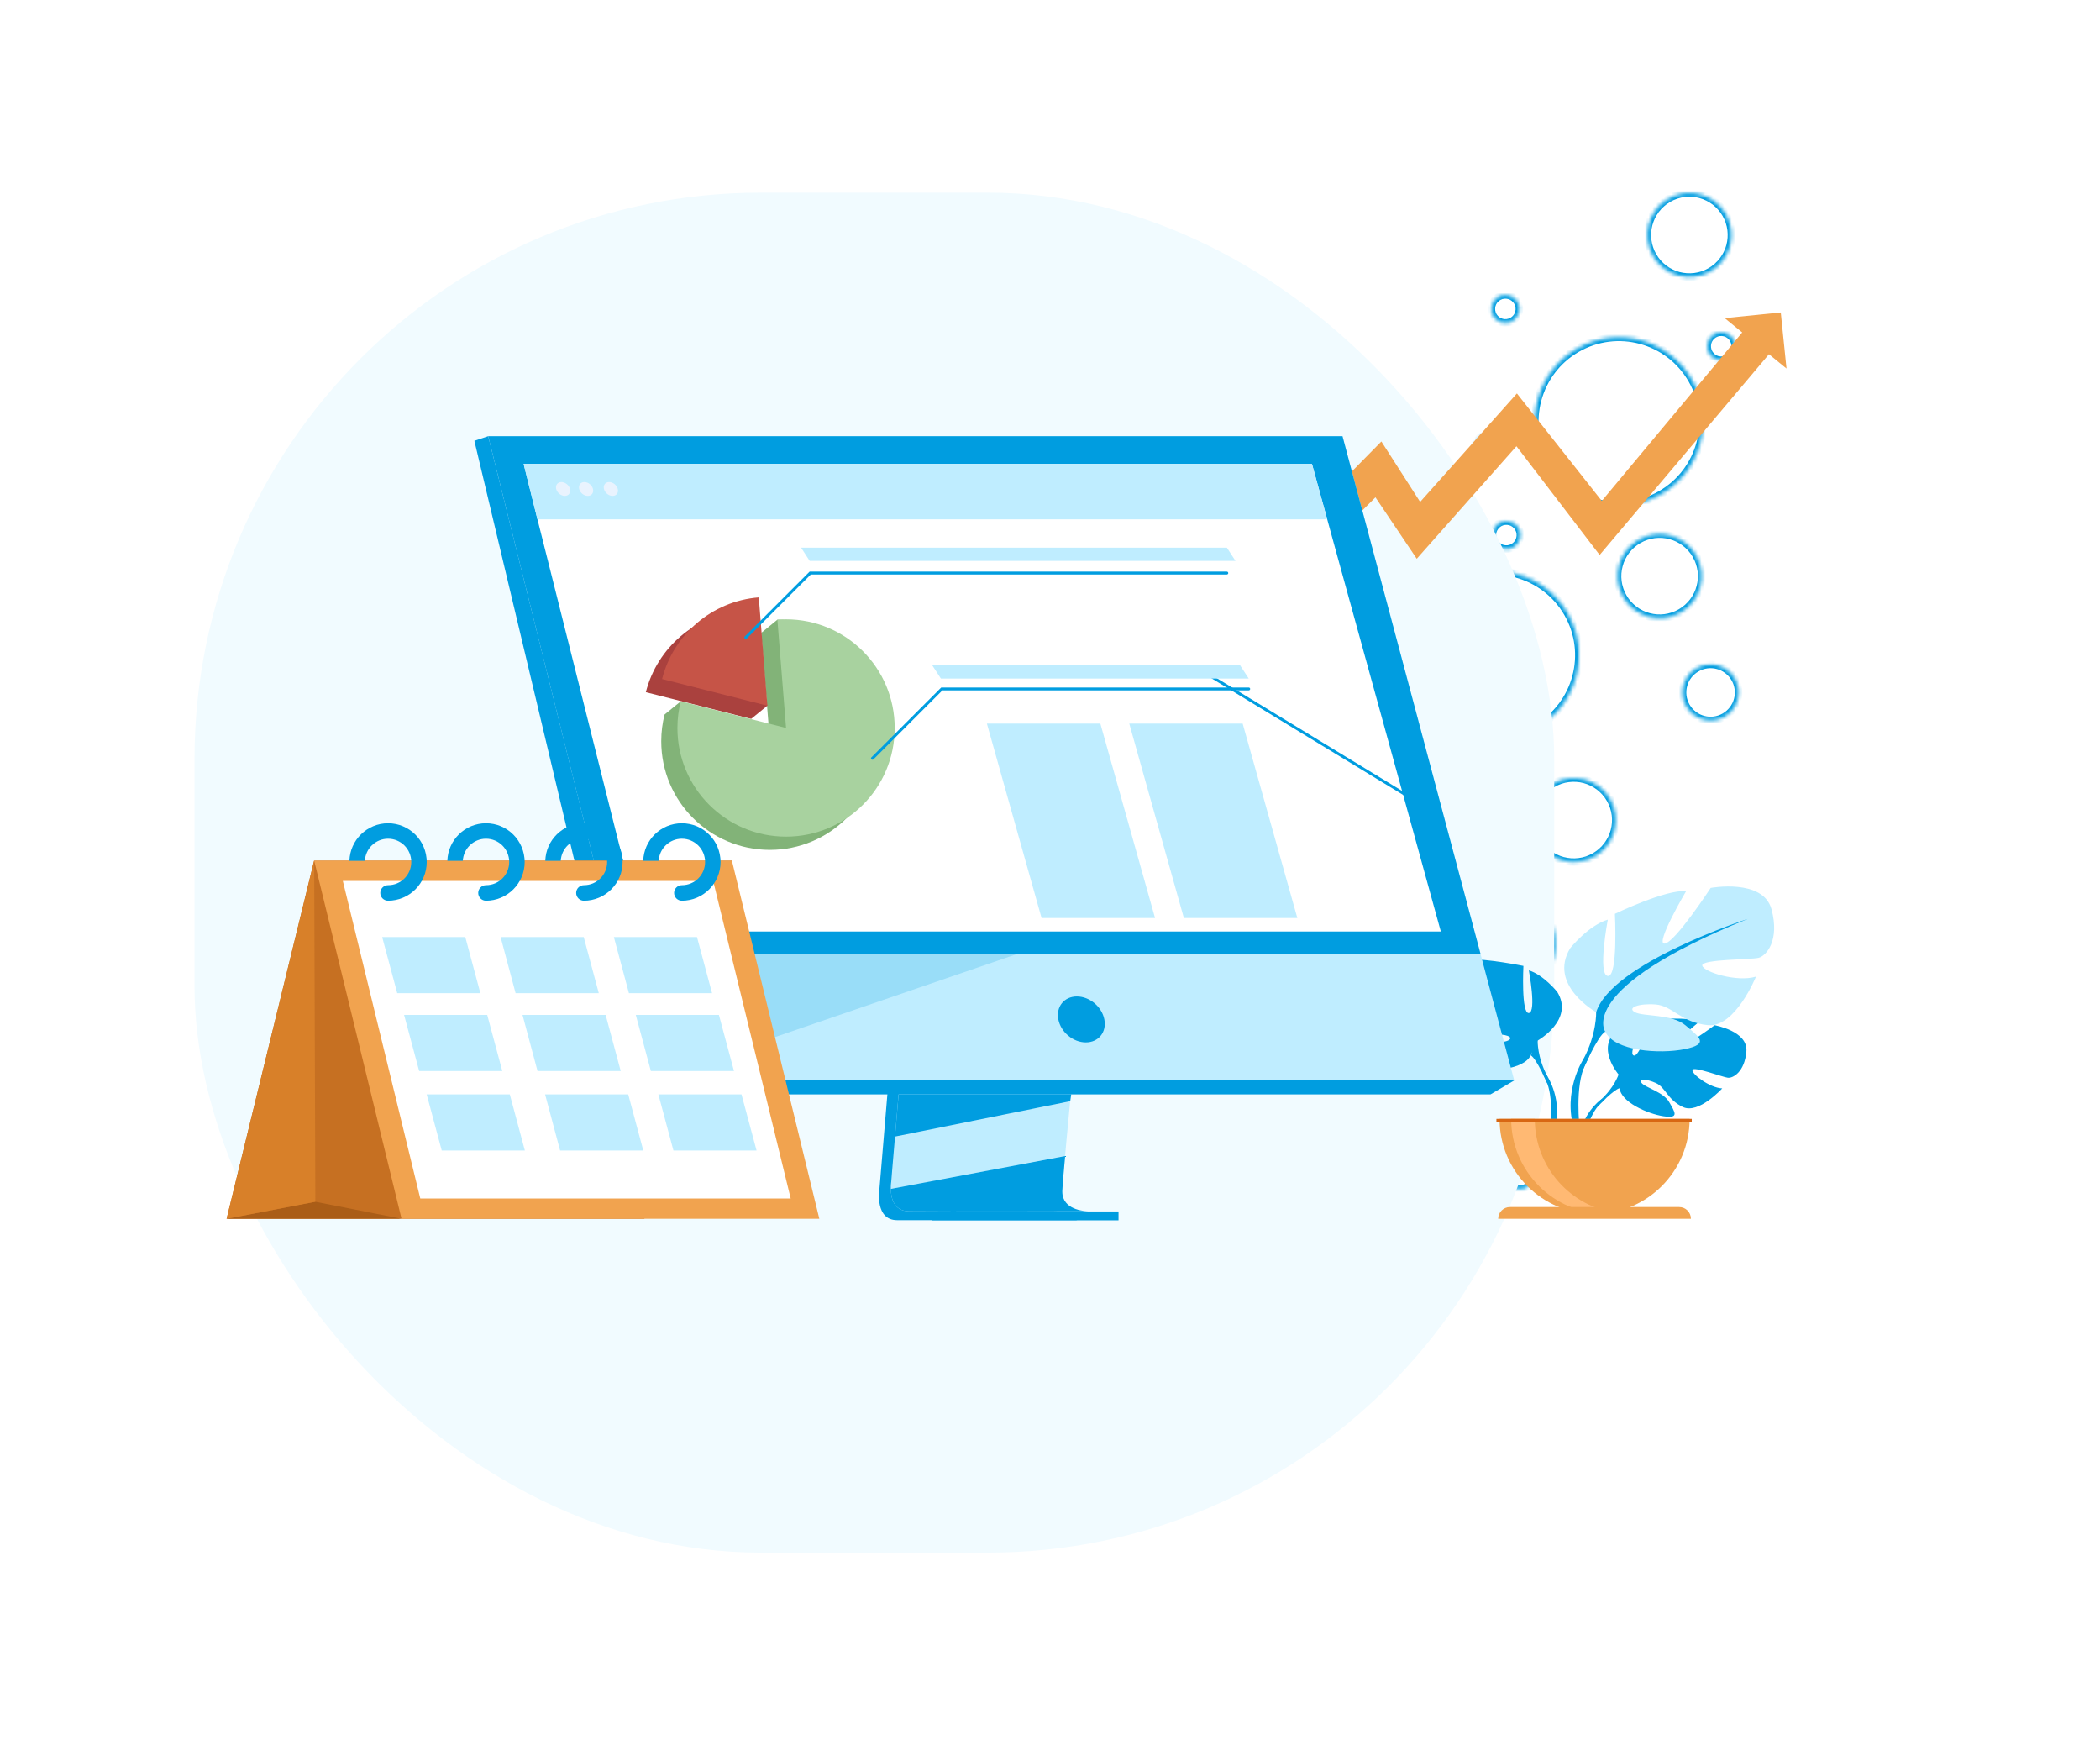 <?xml version="1.0" encoding="UTF-8"?> <svg xmlns="http://www.w3.org/2000/svg" width="556" height="462" viewBox="0 0 556 462" fill="none"> <mask id="path-1-inside-1_19_38" fill="white"> <path fill-rule="evenodd" clip-rule="evenodd" d="M216.646 182.517C221.974 179.441 228.786 181.266 231.862 186.593C234.937 191.921 233.112 198.733 227.785 201.809C222.457 204.884 215.645 203.059 212.569 197.732C209.494 192.404 211.319 185.592 216.646 182.517ZM293.584 189.542C287.432 178.887 273.808 175.237 263.153 181.388C252.499 187.54 248.848 201.164 255 211.819C261.151 222.473 274.775 226.124 285.43 219.972C296.085 213.821 299.735 200.197 293.584 189.542ZM357.163 195.706C353.062 188.603 343.979 186.169 336.876 190.27C329.773 194.371 327.339 203.454 331.44 210.557C335.541 217.66 344.624 220.094 351.727 215.993C358.83 211.892 361.264 202.809 357.163 195.706ZM417.49 92.282C428.145 86.13 441.769 89.781 447.92 100.436C454.072 111.09 450.421 124.714 439.767 130.866C429.112 137.017 415.488 133.367 409.336 122.712C403.185 112.057 406.835 98.433 417.49 92.282ZM415.039 162.291C408.887 151.636 395.263 147.986 384.608 154.137C373.954 160.289 370.303 173.913 376.454 184.568C382.606 195.222 396.23 198.873 406.885 192.721C417.54 186.57 421.19 172.946 415.039 162.291ZM369.757 128.415C373.309 126.364 377.85 127.581 379.901 131.133C381.951 134.684 380.734 139.226 377.183 141.276C373.631 143.327 369.09 142.11 367.039 138.558C364.989 135.007 366.206 130.465 369.757 128.415ZM426.311 211.516C423.235 206.188 416.423 204.363 411.095 207.439C405.768 210.515 403.943 217.327 407.018 222.654C410.094 227.981 416.906 229.807 422.234 226.731C427.561 223.655 429.386 216.843 426.311 211.516ZM430.654 256.167C432.429 255.142 434.7 255.75 435.725 257.526C436.751 259.302 436.142 261.573 434.366 262.598C432.591 263.623 430.32 263.015 429.295 261.239C428.269 259.463 428.878 257.192 430.654 256.167ZM405.562 309.238C404.536 307.462 402.266 306.853 400.49 307.879C398.714 308.904 398.106 311.175 399.131 312.95C400.156 314.726 402.427 315.335 404.203 314.309C405.979 313.284 406.587 311.013 405.562 309.238ZM339.363 231.706C341.139 230.681 343.409 231.289 344.434 233.065C345.46 234.841 344.851 237.111 343.076 238.137C341.3 239.162 339.029 238.553 338.004 236.778C336.979 235.002 337.587 232.731 339.363 231.706ZM315.727 198.193C314.702 196.417 312.431 195.808 310.656 196.834C308.88 197.859 308.271 200.13 309.297 201.905C310.322 203.681 312.593 204.29 314.368 203.264C316.144 202.239 316.753 199.968 315.727 198.193ZM298.522 160.968C300.298 159.943 302.569 160.551 303.594 162.327C304.619 164.103 304.011 166.373 302.235 167.399C300.459 168.424 298.189 167.816 297.163 166.04C296.138 164.264 296.746 161.993 298.522 160.968ZM266.733 157.885C265.708 156.11 263.437 155.501 261.661 156.526C259.885 157.552 259.277 159.822 260.302 161.598C261.327 163.374 263.598 163.982 265.374 162.957C267.15 161.932 267.758 159.661 266.733 157.885ZM396.706 78.558C398.481 77.533 400.752 78.142 401.777 79.917C402.803 81.693 402.194 83.964 400.418 84.989C398.643 86.014 396.372 85.406 395.347 83.63C394.321 81.854 394.93 79.584 396.706 78.558ZM397.337 116.779C396.311 115.003 394.041 114.395 392.265 115.42C390.489 116.445 389.881 118.716 390.906 120.492C391.931 122.268 394.202 122.876 395.978 121.851C397.753 120.826 398.362 118.555 397.337 116.779ZM396.972 138.424C398.748 137.399 401.019 138.008 402.044 139.783C403.069 141.559 402.461 143.83 400.685 144.855C398.909 145.88 396.639 145.272 395.613 143.496C394.588 141.72 395.197 139.45 396.972 138.424ZM458.925 89.795C457.9 88.019 455.63 87.411 453.854 88.436C452.078 89.461 451.469 91.732 452.495 93.508C453.52 95.283 455.791 95.892 457.566 94.867C459.342 93.841 459.951 91.571 458.925 89.795ZM449.182 176.876C452.733 174.825 457.275 176.042 459.325 179.594C461.376 183.145 460.159 187.687 456.607 189.737C453.056 191.788 448.514 190.571 446.464 187.019C444.413 183.468 445.63 178.926 449.182 176.876ZM328.455 160.835C326.405 157.283 321.863 156.066 318.312 158.117C314.76 160.167 313.543 164.709 315.594 168.26C317.644 171.812 322.186 173.029 325.737 170.978C329.289 168.928 330.506 164.386 328.455 160.835ZM456.936 56.646C453.86 51.319 447.048 49.494 441.72 52.569C436.393 55.645 434.568 62.457 437.644 67.785C440.719 73.112 447.531 74.937 452.859 71.862C458.186 68.786 460.011 61.974 456.936 56.646ZM389.583 237.008C396.686 232.907 405.768 235.34 409.869 242.443C413.97 249.547 411.537 258.629 404.434 262.73C397.33 266.831 388.248 264.398 384.147 257.295C380.046 250.191 382.479 241.109 389.583 237.008ZM449.049 146.942C445.973 141.615 439.161 139.79 433.834 142.865C428.506 145.941 426.681 152.753 429.757 158.081C432.832 163.408 439.644 165.233 444.972 162.157C450.299 159.082 452.124 152.27 449.049 146.942ZM347.783 261.141C353.111 258.065 359.923 259.89 362.999 265.217C366.074 270.545 364.249 277.357 358.922 280.433C353.594 283.508 346.782 281.683 343.706 276.356C340.631 271.028 342.456 264.216 347.783 261.141ZM304.856 238.767C301.78 233.439 294.968 231.614 289.64 234.69C284.313 237.765 282.488 244.578 285.564 249.905C288.639 255.232 295.451 257.058 300.779 253.982C306.106 250.906 307.931 244.094 304.856 238.767Z"></path> </mask> <path d="M232.728 186.093C229.376 180.288 221.952 178.299 216.146 181.651L217.146 183.383C221.995 180.583 228.196 182.244 230.995 187.093L232.728 186.093ZM228.285 202.675C234.09 199.323 236.079 191.899 232.728 186.093L230.995 187.093C233.795 191.942 232.134 198.143 227.285 200.943L228.285 202.675ZM211.703 198.232C215.055 204.037 222.479 206.027 228.285 202.675L227.285 200.943C222.436 203.742 216.235 202.081 213.435 197.232L211.703 198.232ZM216.146 181.651C210.341 185.002 208.352 192.426 211.703 198.232L213.435 197.232C210.636 192.383 212.297 186.182 217.146 183.383L216.146 181.651ZM263.653 182.254C273.83 176.379 286.842 179.866 292.718 190.042L294.45 189.042C288.022 177.909 273.786 174.094 262.653 180.522L263.653 182.254ZM255.866 211.319C249.99 201.142 253.477 188.13 263.653 182.254L262.653 180.522C251.52 186.95 247.706 201.185 254.133 212.319L255.866 211.319ZM284.93 219.106C274.753 224.982 261.741 221.495 255.866 211.319L254.133 212.319C260.561 223.452 274.797 227.266 285.93 220.838L284.93 219.106ZM292.718 190.042C298.593 200.218 295.106 213.231 284.93 219.106L285.93 220.838C297.063 214.411 300.877 200.175 294.45 189.042L292.718 190.042ZM337.376 191.136C344.001 187.312 352.472 189.581 356.297 196.206L358.029 195.206C353.652 187.625 343.957 185.027 336.376 189.404L337.376 191.136ZM332.306 210.057C328.481 203.432 330.751 194.961 337.376 191.136L336.376 189.404C328.794 193.781 326.197 203.476 330.574 211.057L332.306 210.057ZM351.227 215.127C344.602 218.952 336.131 216.682 332.306 210.057L330.574 211.057C334.951 218.639 344.645 221.236 352.227 216.859L351.227 215.127ZM356.297 196.206C360.122 202.831 357.852 211.302 351.227 215.127L352.227 216.859C359.808 212.482 362.406 202.788 358.029 195.206L356.297 196.206ZM448.787 99.936C442.359 88.802 428.123 84.988 416.99 91.416L417.99 93.148C428.167 87.272 441.179 90.759 447.054 100.936L448.787 99.936ZM440.267 131.732C451.4 125.304 455.214 111.069 448.787 99.936L447.054 100.936C452.93 111.112 449.443 124.125 439.267 130L440.267 131.732ZM408.47 123.212C414.898 134.345 429.134 138.16 440.267 131.732L439.267 130C429.09 135.875 416.078 132.389 410.202 122.212L408.47 123.212ZM416.99 91.416C405.857 97.843 402.043 112.079 408.47 123.212L410.202 122.212C404.327 112.036 407.814 99.023 417.99 93.148L416.99 91.416ZM385.108 155.003C395.285 149.128 408.297 152.615 414.173 162.791L415.905 161.791C409.477 150.658 395.241 146.844 384.108 153.271L385.108 155.003ZM377.32 184.068C371.445 173.891 374.932 160.879 385.108 155.003L384.108 153.271C372.975 159.699 369.161 173.935 375.588 185.068L377.32 184.068ZM406.385 191.855C396.208 197.731 383.196 194.244 377.32 184.068L375.588 185.068C382.016 196.201 396.252 200.015 407.385 193.587L406.385 191.855ZM414.173 162.791C420.048 172.967 416.561 185.98 406.385 191.855L407.385 193.587C418.518 187.16 422.332 172.924 415.905 161.791L414.173 162.791ZM380.767 130.633C378.44 126.603 373.287 125.222 369.257 127.549L370.257 129.281C373.331 127.506 377.26 128.559 379.035 131.633L380.767 130.633ZM377.683 142.142C381.713 139.815 383.093 134.662 380.767 130.633L379.035 131.633C380.809 134.706 379.756 138.636 376.683 140.41L377.683 142.142ZM366.173 139.058C368.5 143.088 373.653 144.469 377.683 142.142L376.683 140.41C373.61 142.184 369.68 141.131 367.905 138.058L366.173 139.058ZM369.257 127.549C365.227 129.875 363.847 135.028 366.173 139.058L367.905 138.058C366.131 134.985 367.184 131.055 370.257 129.281L369.257 127.549ZM411.595 208.305C416.444 205.505 422.645 207.167 425.445 212.016L427.177 211.016C423.825 205.21 416.401 203.221 410.595 206.573L411.595 208.305ZM407.885 222.154C405.085 217.305 406.746 211.104 411.595 208.305L410.595 206.573C404.79 209.925 402.801 217.348 406.152 223.154L407.885 222.154ZM421.734 225.865C416.885 228.664 410.684 227.003 407.885 222.154L406.152 223.154C409.504 228.96 416.928 230.949 422.734 227.597L421.734 225.865ZM425.445 212.016C428.244 216.865 426.583 223.065 421.734 225.865L422.734 227.597C428.539 224.245 430.528 216.821 427.177 211.016L425.445 212.016ZM436.591 257.026C435.29 254.772 432.408 254 430.154 255.301L431.154 257.033C432.451 256.284 434.11 256.729 434.859 258.026L436.591 257.026ZM434.866 263.464C437.121 262.163 437.893 259.28 436.591 257.026L434.859 258.026C435.609 259.324 435.164 260.983 433.866 261.732L434.866 263.464ZM428.429 261.739C429.73 263.993 432.612 264.765 434.866 263.464L433.866 261.732C432.569 262.481 430.91 262.036 430.161 260.739L428.429 261.739ZM430.154 255.301C427.9 256.603 427.127 259.485 428.429 261.739L430.161 260.739C429.412 259.441 429.856 257.782 431.154 257.033L430.154 255.301ZM400.99 308.745C402.287 307.995 403.947 308.44 404.696 309.738L406.428 308.738C405.126 306.483 402.244 305.711 399.99 307.013L400.99 308.745ZM399.997 312.45C399.248 311.153 399.692 309.494 400.99 308.745L399.99 307.013C397.736 308.314 396.964 311.196 398.265 313.45L399.997 312.45ZM403.703 313.443C402.405 314.192 400.746 313.748 399.997 312.45L398.265 313.45C399.566 315.704 402.449 316.477 404.703 315.175L403.703 313.443ZM404.696 309.738C405.445 311.035 405 312.694 403.703 313.443L404.703 315.175C406.957 313.874 407.729 310.992 406.428 308.738L404.696 309.738ZM345.3 232.565C343.999 230.311 341.117 229.538 338.863 230.84L339.863 232.572C341.16 231.823 342.819 232.267 343.568 233.565L345.3 232.565ZM343.576 239.003C345.83 237.701 346.602 234.819 345.3 232.565L343.568 233.565C344.318 234.862 343.873 236.521 342.576 237.271L343.576 239.003ZM337.138 237.278C338.439 239.532 341.321 240.304 343.576 239.003L342.576 237.271C341.278 238.02 339.619 237.575 338.87 236.278L337.138 237.278ZM338.863 230.84C336.609 232.141 335.836 235.023 337.138 237.278L338.87 236.278C338.121 234.98 338.565 233.321 339.863 232.572L338.863 230.84ZM311.156 197.7C312.453 196.951 314.112 197.395 314.861 198.693L316.593 197.693C315.292 195.439 312.41 194.666 310.156 195.968L311.156 197.7ZM310.163 201.405C309.413 200.108 309.858 198.449 311.156 197.7L310.156 195.968C307.901 197.269 307.129 200.151 308.431 202.405L310.163 201.405ZM313.868 202.398C312.571 203.147 310.912 202.703 310.163 201.405L308.431 202.405C309.732 204.659 312.614 205.432 314.868 204.13L313.868 202.398ZM314.861 198.693C315.61 199.99 315.166 201.649 313.868 202.398L314.868 204.13C317.122 202.829 317.895 199.947 316.593 197.693L314.861 198.693ZM304.46 161.827C303.159 159.573 300.276 158.801 298.022 160.102L299.022 161.834C300.32 161.085 301.979 161.53 302.728 162.827L304.46 161.827ZM302.735 168.265C304.989 166.963 305.761 164.081 304.46 161.827L302.728 162.827C303.477 164.124 303.032 165.784 301.735 166.533L302.735 168.265ZM296.297 166.54C297.599 168.794 300.481 169.566 302.735 168.265L301.735 166.533C300.438 167.282 298.778 166.837 298.029 165.54L296.297 166.54ZM298.022 160.102C295.768 161.403 294.996 164.286 296.297 166.54L298.029 165.54C297.28 164.242 297.725 162.583 299.022 161.834L298.022 160.102ZM262.161 157.392C263.459 156.643 265.118 157.088 265.867 158.385L267.599 157.385C266.298 155.131 263.415 154.359 261.161 155.66L262.161 157.392ZM261.168 161.098C260.419 159.801 260.864 158.142 262.161 157.392L261.161 155.66C258.907 156.962 258.135 159.844 259.436 162.098L261.168 161.098ZM264.874 162.091C263.576 162.84 261.917 162.396 261.168 161.098L259.436 162.098C260.738 164.352 263.62 165.125 265.874 163.823L264.874 162.091ZM265.867 158.385C266.616 159.683 266.171 161.342 264.874 162.091L265.874 163.823C268.128 162.522 268.9 159.639 267.599 157.385L265.867 158.385ZM402.643 79.417C401.342 77.163 398.46 76.391 396.206 77.692L397.206 79.424C398.503 78.675 400.162 79.12 400.911 80.417L402.643 79.417ZM400.918 85.855C403.173 84.554 403.945 81.671 402.643 79.417L400.911 80.417C401.661 81.715 401.216 83.374 399.918 84.123L400.918 85.855ZM394.481 84.13C395.782 86.384 398.664 87.156 400.918 85.855L399.918 84.123C398.621 84.872 396.962 84.428 396.213 83.13L394.481 84.13ZM396.206 77.692C393.952 78.994 393.179 81.876 394.481 84.13L396.213 83.13C395.464 81.833 395.908 80.174 397.206 79.424L396.206 77.692ZM392.765 116.286C394.062 115.537 395.721 115.982 396.471 117.279L398.203 116.279C396.901 114.025 394.019 113.253 391.765 114.554L392.765 116.286ZM391.772 119.992C391.023 118.694 391.467 117.035 392.765 116.286L391.765 114.554C389.511 115.855 388.739 118.738 390.04 120.992L391.772 119.992ZM395.478 120.985C394.18 121.734 392.521 121.289 391.772 119.992L390.04 120.992C391.341 123.246 394.224 124.018 396.478 122.717L395.478 120.985ZM396.471 117.279C397.22 118.577 396.775 120.236 395.478 120.985L396.478 122.717C398.732 121.415 399.504 118.533 398.203 116.279L396.471 117.279ZM402.91 139.283C401.609 137.029 398.726 136.257 396.472 137.558L397.472 139.291C398.77 138.541 400.429 138.986 401.178 140.283L402.91 139.283ZM401.185 145.721C403.439 144.42 404.212 141.538 402.91 139.283L401.178 140.283C401.927 141.581 401.483 143.24 400.185 143.989L401.185 145.721ZM394.747 143.996C396.049 146.25 398.931 147.023 401.185 145.721L400.185 143.989C398.888 144.738 397.229 144.294 396.479 142.996L394.747 143.996ZM396.472 137.558C394.218 138.86 393.446 141.742 394.747 143.996L396.479 142.996C395.73 141.699 396.175 140.04 397.472 139.291L396.472 137.558ZM454.354 89.302C455.651 88.553 457.31 88.997 458.059 90.295L459.791 89.295C458.49 87.041 455.608 86.269 453.354 87.57L454.354 89.302ZM453.361 93.008C452.612 91.71 453.056 90.051 454.354 89.302L453.354 87.57C451.1 88.871 450.327 91.754 451.629 94.008L453.361 93.008ZM457.066 94.001C455.769 94.75 454.11 94.305 453.361 93.008L451.629 94.008C452.93 96.262 455.812 97.034 458.066 95.733L457.066 94.001ZM458.059 90.295C458.809 91.592 458.364 93.251 457.066 94.001L458.066 95.733C460.321 94.431 461.093 91.549 459.791 89.295L458.059 90.295ZM460.191 179.094C457.865 175.064 452.712 173.683 448.682 176.01L449.682 177.742C452.755 175.967 456.685 177.02 458.459 180.094L460.191 179.094ZM457.107 190.603C461.137 188.276 462.518 183.123 460.191 179.094L458.459 180.094C460.234 183.167 459.181 187.097 456.107 188.871L457.107 190.603ZM445.598 187.519C447.925 191.549 453.078 192.93 457.107 190.603L456.107 188.871C453.034 190.645 449.104 189.592 447.33 186.519L445.598 187.519ZM448.682 176.01C444.652 178.336 443.271 183.489 445.598 187.519L447.33 186.519C445.556 183.446 446.609 179.516 449.682 177.742L448.682 176.01ZM318.812 158.983C321.885 157.208 325.815 158.261 327.589 161.335L329.321 160.335C326.995 156.305 321.842 154.924 317.812 157.251L318.812 158.983ZM316.46 167.76C314.685 164.687 315.738 160.757 318.812 158.983L317.812 157.251C313.782 159.577 312.401 164.73 314.728 168.76L316.46 167.76ZM325.237 170.112C322.164 171.887 318.234 170.834 316.46 167.76L314.728 168.76C317.054 172.79 322.207 174.171 326.237 171.844L325.237 170.112ZM327.589 161.335C329.364 164.408 328.311 168.338 325.237 170.112L326.237 171.844C330.267 169.518 331.648 164.365 329.321 160.335L327.589 161.335ZM442.22 53.435C447.07 50.636 453.27 52.297 456.07 57.146L457.802 56.146C454.45 50.341 447.026 48.352 441.22 51.703L442.22 53.435ZM438.51 67.285C435.71 62.436 437.371 56.235 442.22 53.435L441.22 51.703C435.415 55.055 433.426 62.479 436.778 68.285L438.51 67.285ZM452.359 70.996C447.51 73.795 441.309 72.134 438.51 67.285L436.778 68.285C440.129 74.09 447.553 76.079 453.359 72.728L452.359 70.996ZM456.07 57.146C458.869 61.995 457.208 68.196 452.359 70.996L453.359 72.728C459.164 69.376 461.154 61.952 457.802 56.146L456.07 57.146ZM410.735 241.943C406.358 234.362 396.664 231.764 389.083 236.142L390.083 237.874C396.707 234.049 405.179 236.319 409.003 242.943L410.735 241.943ZM404.934 263.596C412.515 259.219 415.113 249.525 410.735 241.943L409.003 242.943C412.828 249.568 410.558 258.039 403.934 261.864L404.934 263.596ZM383.281 257.795C387.658 265.376 397.352 267.974 404.934 263.596L403.934 261.864C397.309 265.689 388.838 263.419 385.013 256.795L383.281 257.795ZM389.083 236.142C381.501 240.519 378.904 250.213 383.281 257.795L385.013 256.795C381.188 250.17 383.458 241.699 390.083 237.874L389.083 236.142ZM434.334 143.731C439.183 140.932 445.383 142.593 448.183 147.442L449.915 146.442C446.563 140.637 439.139 138.647 433.334 141.999L434.334 143.731ZM430.623 157.581C427.823 152.731 429.484 146.531 434.334 143.731L433.334 141.999C427.528 145.351 425.539 152.775 428.891 158.581L430.623 157.581ZM444.472 161.291C439.623 164.091 433.422 162.43 430.623 157.581L428.891 158.581C432.243 164.386 439.666 166.375 445.472 163.023L444.472 161.291ZM448.183 147.442C450.982 152.291 449.321 158.492 444.472 161.291L445.472 163.023C451.277 159.672 453.267 152.248 449.915 146.442L448.183 147.442ZM363.865 264.717C360.513 258.912 353.089 256.923 347.283 260.275L348.283 262.007C353.132 259.207 359.333 260.868 362.132 265.717L363.865 264.717ZM359.422 281.299C365.227 277.947 367.216 270.523 363.865 264.717L362.132 265.717C364.932 270.567 363.271 276.767 358.422 279.567L359.422 281.299ZM342.84 276.856C346.192 282.661 353.616 284.651 359.422 281.299L358.422 279.567C353.573 282.366 347.372 280.705 344.572 275.856L342.84 276.856ZM347.283 260.275C341.478 263.626 339.489 271.05 342.84 276.856L344.572 275.856C341.773 271.007 343.434 264.806 348.283 262.007L347.283 260.275ZM290.14 235.556C294.99 232.756 301.19 234.418 303.99 239.267L305.722 238.267C302.37 232.461 294.946 230.472 289.14 233.824L290.14 235.556ZM286.43 249.405C283.63 244.556 285.291 238.355 290.14 235.556L289.14 233.824C283.335 237.176 281.346 244.599 284.698 250.405L286.43 249.405ZM300.279 253.116C295.43 255.915 289.229 254.254 286.43 249.405L284.698 250.405C288.049 256.211 295.473 258.2 301.279 254.848L300.279 253.116ZM303.99 239.267C306.789 244.116 305.128 250.316 300.279 253.116L301.279 254.848C307.084 251.496 309.074 244.072 305.722 238.267L303.99 239.267Z" fill="#009DE0" mask="url(#path-1-inside-1_19_38)"></path> <g filter="url(#filter0_d_19_38)"> <rect x="39.5" y="40" width="360" height="360" rx="150" fill="#F1FBFF"></rect> </g> <path d="M471.48 82.711L456.64 84.214L461.27 87.998L424.094 132.602L401.619 104.15L375.999 132.862L365.738 116.865L345.681 137.215L352.142 143.676L364.166 131.652L375.101 147.908L401.498 118.126L423.524 146.906L468.353 93.768L473 97.551L471.48 82.711Z" fill="#F1A34F"></path> <path d="M428.534 284.435C428.534 284.435 422.401 277.283 428.153 272.757C428.153 272.757 432.351 270.217 435.772 270.424C435.772 270.424 430.917 278.561 432.49 279.373C434.062 280.185 437.24 269.923 437.24 269.923C437.24 269.923 446.793 268.991 449.868 270.476C449.868 270.476 441.697 277.162 443.425 277.559C445.152 277.956 453.963 271.392 453.963 271.392C453.963 271.392 462.859 272.912 462.376 278.336C461.909 283.761 458.834 285.437 457.487 285.298C456.139 285.16 448.262 282.154 448.089 283.243C447.916 284.348 452.667 287.959 455.984 288.114C455.984 288.114 449.713 295.024 445.55 293.038C441.386 291.034 441.024 287.872 438.432 286.698C435.841 285.523 433.612 285.523 434.683 286.732C435.755 287.941 440.453 289.116 441.939 291.742C443.425 294.368 444.755 296.147 440.453 295.491C436.135 294.834 429.138 291.69 428.827 288.08C428.516 284.469 428.534 284.435 428.534 284.435Z" fill="#009DE0"></path> <path d="M458.022 278.475C458.022 278.475 433.872 277.542 428.534 284.452C428.534 284.452 427.359 287.993 423.731 291.207L423.161 292.744C423.161 292.744 427.342 288.339 428.844 288.063C428.827 288.063 426.495 279.494 458.022 278.475Z" fill="#009DE0"></path> <path d="M423.714 291.189C423.714 291.189 418.531 295.024 418.168 301.883L419.101 301.969C419.101 301.969 420.76 294.886 423.748 292.122C426.754 289.341 423.714 291.189 423.714 291.189Z" fill="#009DE0"></path> <path d="M407.112 275.451C407.112 275.451 416.855 269.992 412.312 262.581C412.312 262.581 408.667 258.038 404.78 256.863C404.78 256.863 406.853 267.902 404.78 268.161C402.707 268.42 403.346 255.688 403.346 255.688C403.346 255.688 393.136 253.65 389.111 254.03C389.111 254.03 395.434 261.925 393.344 261.666C391.271 261.407 384.119 250.489 384.119 250.489C384.119 250.489 373.598 248.536 371.905 254.773C370.212 261.009 372.942 264.136 374.496 264.516C376.051 264.913 386.053 264.775 385.794 266.071C385.535 267.367 378.781 269.457 375.015 268.282C375.015 268.282 379.178 278.544 384.637 278.025C390.096 277.507 391.789 274.121 395.158 273.862C398.544 273.603 400.997 274.518 399.321 275.417C397.628 276.332 391.91 275.71 389.18 278.043C386.451 280.358 384.24 281.791 389.319 282.828C394.38 283.864 403.484 283.225 405.298 279.321C407.112 275.451 407.112 275.451 407.112 275.451Z" fill="#009DE0"></path> <path d="M376.708 256.742C376.708 256.742 403.985 265.57 407.112 275.451C407.112 275.451 406.974 279.874 409.703 284.935V286.888C409.703 286.888 406.853 280.254 405.281 279.356C405.298 279.356 411.396 270.77 376.708 256.742Z" fill="#009DE0"></path> <path d="M409.703 284.935C409.703 284.935 413.919 291.327 411.517 299.101L410.429 298.807C410.429 298.807 411.483 290.239 409.271 285.937C407.06 281.636 409.703 284.935 409.703 284.935Z" fill="#009DE0"></path> <path d="M422.608 267.937C422.608 267.937 409.755 260.75 415.75 250.972C415.75 250.972 420.552 244.978 425.683 243.44C425.683 243.44 422.936 258.003 425.683 258.349C428.43 258.695 427.566 241.903 427.566 241.903C427.566 241.903 441.093 235.39 446.413 235.908C446.413 235.908 438.018 250.126 440.764 249.78C443.511 249.435 452.926 235.045 452.926 235.045C452.926 235.045 466.798 232.471 469.027 240.694C471.255 248.917 467.662 253.028 465.606 253.546C463.55 254.065 450.369 253.892 450.698 255.602C451.043 257.312 459.94 260.059 464.915 258.522C464.915 258.522 459.439 272.048 452.235 271.375C445.049 270.684 442.82 266.244 438.363 265.898C433.906 265.553 430.658 266.762 432.887 267.954C435.115 269.146 442.647 268.351 446.241 271.409C449.834 274.467 452.753 276.35 446.068 277.715C439.382 279.079 427.393 278.233 425.009 273.085C422.608 267.937 422.608 267.937 422.608 267.937Z" fill="#BFEDFF"></path> <path d="M462.687 243.268C462.687 243.268 426.72 254.911 422.608 267.937C422.608 267.937 422.781 273.758 419.188 280.444V283.018C419.188 283.018 422.954 274.277 425.009 273.085C425.009 273.067 416.959 261.769 462.687 243.268Z" fill="#009DE0"></path> <path d="M419.188 280.427C419.188 280.427 413.642 288.857 416.804 299.101L418.237 298.721C418.237 298.721 416.855 287.423 419.758 281.74C422.643 276.073 419.188 280.427 419.188 280.427Z" fill="#009DE0"></path> <path d="M422.176 321.352C436.065 321.352 447.346 310.089 447.346 296.182H397.023C397.023 310.071 408.287 321.352 422.176 321.352Z" fill="#F1A34F"></path> <path d="M428.378 321.145C427.359 321.266 426.305 321.335 425.251 321.335C411.362 321.335 400.098 310.071 400.098 296.165H406.352C406.335 309.017 415.957 319.607 428.378 321.145Z" fill="#FFB973"></path> <path d="M444.582 319.521H399.77C398.06 319.521 396.661 320.903 396.661 322.631H447.692C447.692 320.903 446.292 319.521 444.582 319.521Z" fill="#F1A34F"></path> <path d="M447.916 296.182H396.194V296.96H447.916V296.182Z" fill="#D86713"></path> <path d="M243.671 185.827L232.805 315.133C232.805 315.133 231.664 322.976 237.503 322.993C247.091 323.01 285.218 322.993 285.218 322.993C285.218 322.993 277.997 321.369 278.083 317.69C278.187 313.371 290.798 184.618 290.798 184.618L243.671 185.827Z" fill="#009DE0"></path> <path d="M288.293 320.644C286.41 320.644 249.993 320.765 240.665 320.644C236.588 320.592 235.88 317.033 235.845 314.719C235.828 313.613 235.966 312.801 235.966 312.801L236.242 309.432L236.968 300.864L237.607 293.297L238.419 283.571L239.11 275.366L246.832 183.496L293.942 182.269C293.942 182.269 288.638 236.151 284.872 275.366C284.458 279.736 284.06 283.934 283.68 287.838C283.559 289.082 283.438 290.309 283.335 291.501C282.989 295.215 282.661 298.618 282.385 301.624C282.246 303.213 282.108 304.682 281.987 306.029C281.504 311.315 281.227 314.701 281.227 315.34C281.227 315.721 281.262 316.066 281.314 316.394C282.108 320.506 287.584 320.644 288.293 320.644Z" fill="#BFEDFF"></path> <path d="M355.442 115.465H129.257L155.74 221.881L159.367 236.444L171.719 286.007H400.91L355.442 115.465Z" fill="#BFEDFF"></path> <path d="M129.257 115.465L125.594 116.692L166.83 289.704L171.719 286.007L129.257 115.465Z" fill="#009DE0"></path> <path d="M166.83 289.704H394.622L400.91 286.007H171.719L166.83 289.704Z" fill="#009DE0"></path> <path d="M246.82 323.037H296.141V320.687H246.82V323.037Z" fill="#009DE0"></path> <path d="M283.611 289.704L283.352 291.5L236.968 300.863L237.607 293.297L237.918 289.704H283.611Z" fill="#009DE0"></path> <path d="M288.293 320.644C286.41 320.644 249.993 320.765 240.665 320.644C236.588 320.592 235.88 317.033 235.845 314.718L282.005 306.029C281.521 311.315 281.244 314.701 281.244 315.34C281.244 315.72 281.279 316.066 281.331 316.394C282.108 320.505 287.584 320.644 288.293 320.644Z" fill="#009DE0"></path> <path opacity="0.2" d="M269.411 252.493L171.719 286.007L163.375 252.476L269.411 252.493Z" fill="#009DE0"></path> <path d="M355.442 115.465H129.257L163.341 252.476L391.996 252.527L355.442 115.465Z" fill="#009DE0"></path> <path d="M292.387 269.854C291.731 266.486 288.483 263.773 285.114 263.773C281.746 263.773 279.552 266.503 280.208 269.854C280.864 273.223 284.112 275.935 287.481 275.935C290.85 275.935 293.044 273.206 292.387 269.854Z" fill="#009DE0"></path> <path d="M381.476 246.584H169.698L145.72 151.052L143.871 143.71L142.299 137.474L138.637 122.807H347.357L351.399 137.474L353.11 143.71L355.131 151.052L381.476 246.584Z" fill="white"></path> <path d="M347.357 122.807H138.637L142.299 137.474H351.399L347.357 122.807Z" fill="#BFEDFF"></path> <path d="M148.639 127.61C147.62 127.61 147.016 128.422 147.257 129.441C147.517 130.46 148.536 131.272 149.538 131.272C150.557 131.272 151.162 130.46 150.92 129.441C150.678 128.422 149.641 127.61 148.639 127.61Z" fill="#E9F3FE"></path> <path d="M154.72 127.61C153.701 127.61 153.096 128.422 153.338 129.441C153.597 130.46 154.617 131.272 155.619 131.272C156.638 131.272 157.243 130.46 157.001 129.441C156.759 128.422 155.74 127.61 154.72 127.61Z" fill="#E9F3FE"></path> <path d="M163.565 129.441C163.306 128.422 162.287 127.61 161.285 127.61C160.266 127.61 159.661 128.422 159.903 129.441C160.162 130.46 161.181 131.272 162.183 131.272C163.203 131.272 163.824 130.443 163.565 129.441Z" fill="#E9F3FE"></path> <path d="M371.594 210.41C371.525 210.41 371.456 210.393 371.404 210.359L318.542 178.209C318.369 178.106 318.3 177.864 318.421 177.691C318.524 177.518 318.766 177.449 318.939 177.57L371.801 209.719C371.974 209.823 372.043 210.065 371.922 210.238C371.853 210.341 371.732 210.41 371.594 210.41Z" fill="#009DE0"></path> <path d="M205.821 164.043C204.698 164.994 202.435 166.773 201.536 167.533L203.834 196.21L180.236 185.655L175.952 189.144C175.382 191.407 175.071 193.774 175.071 196.21C175.071 212.103 187.941 224.973 203.834 224.973C219.727 224.973 232.597 212.103 232.597 196.21C232.597 180.317 221.714 164.043 205.821 164.043Z" fill="#82B378"></path> <path d="M196.596 161.625C184.175 162.61 173.965 171.489 170.994 183.236L198.876 190.302L203.16 186.812L196.596 161.625Z" fill="#AA413E"></path> <path d="M208.118 163.94C207.341 163.94 206.581 163.974 205.821 164.026L208.118 192.703L180.236 185.638C179.666 187.901 179.355 190.267 179.355 192.703C179.355 208.597 192.225 221.467 208.118 221.467C224.011 221.467 236.882 208.597 236.882 192.703C236.882 176.827 224.011 163.94 208.118 163.94Z" fill="#A8D29F"></path> <path d="M200.897 158.135C188.476 159.12 178.267 167.999 175.295 179.747L203.177 186.812L200.897 158.135Z" fill="#C65447"></path> <path d="M197.459 169.122C197.356 169.122 197.269 169.088 197.183 169.019C197.028 168.863 197.028 168.621 197.183 168.483L214.355 151.312H324.813C325.02 151.312 325.193 151.484 325.193 151.692C325.193 151.899 325.02 152.072 324.813 152.072H214.666L197.719 169.019C197.667 169.088 197.563 169.122 197.459 169.122Z" fill="#009DE0"></path> <path d="M230.991 201.116C230.887 201.116 230.801 201.081 230.714 201.012C230.559 200.857 230.559 200.615 230.714 200.477L249.199 181.992H330.617C330.824 181.992 330.997 182.165 330.997 182.372C330.997 182.58 330.824 182.752 330.617 182.752H249.51L231.25 201.012C231.181 201.081 231.077 201.116 230.991 201.116Z" fill="#009DE0"></path> <path d="M327.11 148.479H214.372L212.091 144.972H324.83L327.11 148.479Z" fill="#BFEDFF"></path> <path d="M330.617 179.626H249.112L246.832 176.136H328.337L330.617 179.626Z" fill="#BFEDFF"></path> <path d="M305.81 243.009H275.768L261.292 191.546H291.333L305.81 243.009Z" fill="#BFEDFF"></path> <path d="M343.487 243.009H313.446L298.986 191.546H329.011L343.487 243.009Z" fill="#BFEDFF"></path> <path d="M60 322.63H170.596L193.745 227.824H83.149L60 322.63Z" fill="#C67022"></path> <path d="M216.929 322.63H106.315L83.183 227.824H193.78L216.929 322.63Z" fill="#F1A34F"></path> <path d="M209.345 317.258H111.273L90.767 233.196H188.822L209.345 317.258Z" fill="white"></path> <path d="M60 322.63L83.494 318.122L106.315 322.63H60Z" fill="#AA5D17"></path> <path d="M102.739 217.925C97.194 217.925 92.668 222.365 92.512 227.875H96.606C96.762 224.628 99.457 222.019 102.739 222.019C106.125 222.019 108.889 224.766 108.889 228.169C108.889 231.572 106.142 234.319 102.739 234.319C101.616 234.319 100.683 235.235 100.683 236.375C100.683 237.498 101.599 238.431 102.739 238.431C108.388 238.431 112.983 233.835 112.983 228.186C112.966 222.503 108.371 217.925 102.739 217.925Z" fill="#009DE0"></path> <path d="M128.669 217.925C123.124 217.925 118.598 222.365 118.442 227.875H122.537C122.692 224.628 125.387 222.019 128.669 222.019C132.055 222.019 134.819 224.766 134.819 228.169C134.819 231.572 132.072 234.319 128.669 234.319C127.546 234.319 126.613 235.235 126.613 236.375C126.613 237.498 127.529 238.431 128.669 238.431C134.318 238.431 138.913 233.835 138.913 228.186C138.896 222.503 134.318 217.925 128.669 217.925Z" fill="#009DE0"></path> <path d="M154.599 217.925C149.054 217.925 144.528 222.365 144.372 227.875H148.467C148.622 224.628 151.317 222.019 154.599 222.019C157.985 222.019 160.749 224.766 160.749 228.169C160.749 231.572 158.003 234.319 154.599 234.319C153.476 234.319 152.544 235.235 152.544 236.375C152.544 237.498 153.459 238.431 154.599 238.431C160.248 238.431 164.844 233.835 164.844 228.186C164.826 222.503 160.248 217.925 154.599 217.925Z" fill="#009DE0"></path> <path d="M180.53 217.925C174.984 217.925 170.458 222.365 170.303 227.875H174.397C174.552 224.628 177.247 222.019 180.53 222.019C183.916 222.019 186.68 224.766 186.68 228.169C186.68 231.572 183.933 234.319 180.53 234.319C179.407 234.319 178.474 235.235 178.474 236.375C178.474 237.498 179.389 238.431 180.53 238.431C186.179 238.431 190.774 233.835 190.774 228.186C190.774 222.503 186.179 217.925 180.53 217.925Z" fill="#009DE0"></path> <path d="M127.184 262.91H105.175L101.184 248.053H123.193L127.184 262.91Z" fill="#BFEDFF"></path> <path d="M158.538 262.91H136.512L132.539 248.053H154.548L158.538 262.91Z" fill="#BFEDFF"></path> <path d="M188.528 262.91H166.519L162.529 248.053H184.537L188.528 262.91Z" fill="#BFEDFF"></path> <path d="M132.988 283.519H110.979L106.989 268.663H128.997L132.988 283.519Z" fill="#BFEDFF"></path> <path d="M164.343 283.519H142.317L138.343 268.663H160.352L164.343 283.519Z" fill="#BFEDFF"></path> <path d="M194.333 283.519H172.324L168.333 268.663H190.342L194.333 283.519Z" fill="#BFEDFF"></path> <path d="M138.965 304.56H116.957L112.966 289.704H134.975L138.965 304.56Z" fill="#BFEDFF"></path> <path d="M170.32 304.56H148.294L144.321 289.704H166.329L170.32 304.56Z" fill="#BFEDFF"></path> <path d="M200.31 304.56H178.301L174.31 289.704H196.319L200.31 304.56Z" fill="#BFEDFF"></path> <path d="M83.183 227.824L83.494 318.122L60 322.63L83.183 227.824Z" fill="#D88029"></path> <defs> <filter id="filter0_d_19_38" x="0.5" y="0" width="462" height="462" filterUnits="userSpaceOnUse" color-interpolation-filters="sRGB"> <feFlood flood-opacity="0" result="BackgroundImageFix"></feFlood> <feColorMatrix in="SourceAlpha" type="matrix" values="0 0 0 0 0 0 0 0 0 0 0 0 0 0 0 0 0 0 127 0" result="hardAlpha"></feColorMatrix> <feOffset dx="12" dy="11"></feOffset> <feGaussianBlur stdDeviation="25.5"></feGaussianBlur> <feComposite in2="hardAlpha" operator="out"></feComposite> <feColorMatrix type="matrix" values="0 0 0 0 0.786 0 0 0 0 0.886 0 0 0 0 0.929 0 0 0 0.46 0"></feColorMatrix> <feBlend mode="normal" in2="BackgroundImageFix" result="effect1_dropShadow_19_38"></feBlend> <feBlend mode="normal" in="SourceGraphic" in2="effect1_dropShadow_19_38" result="shape"></feBlend> </filter> </defs> </svg> 